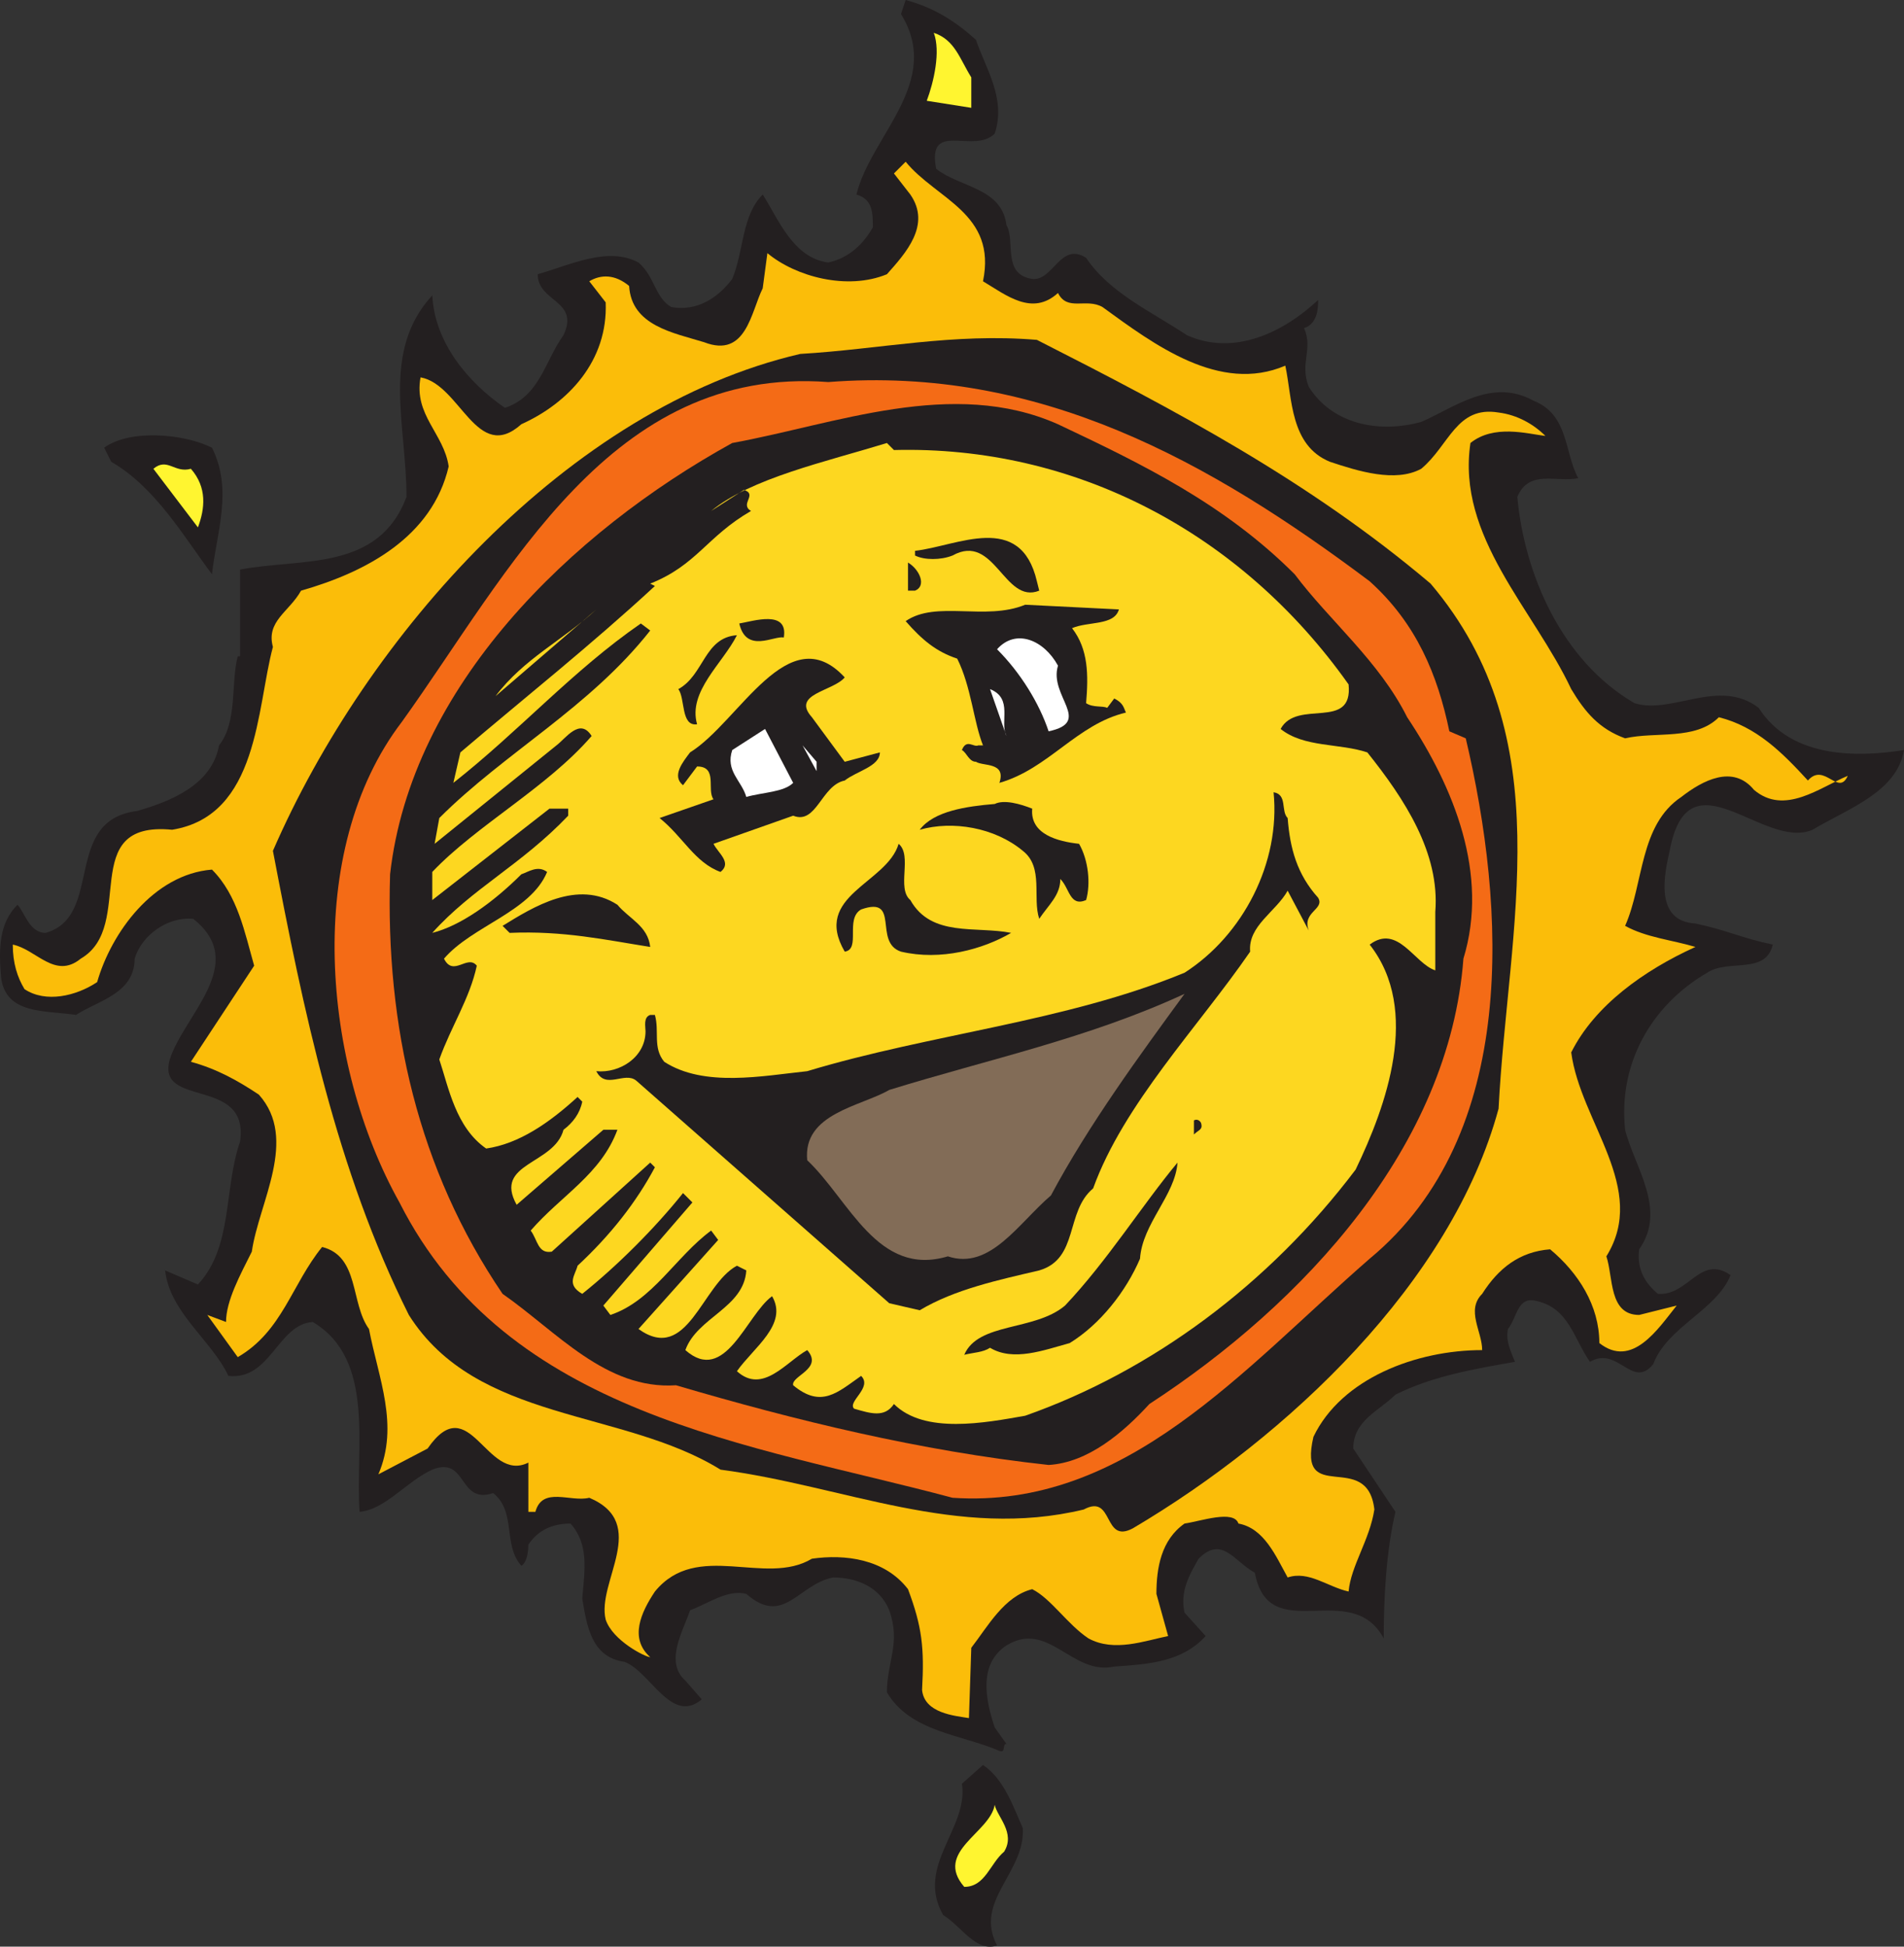 <svg xmlns="http://www.w3.org/2000/svg" width="609.341" height="622.883"><rect width="100%" height="100%" fill="#333333" stroke="none"/><path fill="#231f20" fill-rule="evenodd" d="M312.34 12.75c3 9 9.75 18.75 6 30-6.75 6.75-21.75-4.5-18.75 11.25 7.5 6 21 6 22.5 18 3 5.25-1.5 15.75 8.25 17.25 6.75.75 9-12 17.25-6.75 7.5 11.25 21 17.25 32.25 24.75 15 6.75 30.75-.75 42-11.25 0 2.25 0 7.5-4.5 9 3 6.75-1.5 11.25 1.5 18.75 7.5 12 22.5 15 36 11.25 10.5-4.5 22.5-14.25 36-6.75 11.25 4.5 9.75 16.5 14.25 24.75-6.75 1.5-15.75-3-19.5 6 2.25 24.75 14.25 52.5 37.5 66 12 3.75 27-8.25 39.75 1.5 10.5 16.5 32.25 15.75 46.5 13.5-2.25 13.5-18 18.75-29.25 25.5-15.75 6.75-39.75-25.5-45.75 6.75-1.5 6.75-5.25 22.5 8.25 23.25 10.5 2.25 14.25 4.5 24.75 6.75-2.25 9.75-14.25 4.5-21 9-18 10.5-28.5 29.25-26.25 50.25 3 12 13.5 25.5 4.5 38.25-.75 6 1.5 10.5 6 14.25 9.75.75 13.5-12.75 23.25-6-4.5 11.25-20.25 16.5-24.75 28.5-6.75 8.25-11.25-6-20.25-.75-5.25-7.5-6.75-17.25-17.25-19.5-6-1.5-6 5.25-9 9-.75 3.75.75 6.75 2.25 10.5-12.75 2.25-26.25 4.5-38.25 10.5-5.25 5.25-13.5 8.25-13.5 17.25l13.5 20.25c-3 12.75-3.75 27.75-3.75 40.5-10.5-19.5-36.75 3-41.25-21-6.75-3.75-10.5-12-18-4.5-3 5.25-6 10.5-4.5 17.25l6.75 7.5c-7.5 8.25-18 9-29.25 9.75-13.5 3-21-15-34.5-6.75-9 6-6.75 17.25-3.75 26.25l3.75 5.25c-1.5 0 0 3-2.25 2.25-12-5.25-28.5-6-36-18.75 0-9.75 4.5-15.75.75-26.25-3-7.5-10.5-10.5-18-10.5-11.25 2.25-15.75 15.75-27.75 5.25-6-1.5-12 3-18 5.25-2.25 6.75-8.25 16.5-1.5 22.5l5.25 6c-9.75 8.25-16.5-9-24.75-12-10.5-1.5-12-11.25-13.5-20.25.75-9 2.25-17.25-3.75-24-6 0-10.5 2.25-13.5 6.75 0 3-.75 6-2.25 6.75-6-6.75-1.5-17.25-9-23.25-11.25 3.75-8.25-12-19.5-7.5-8.25 3.75-15 12.75-23.25 13.5-1.5-20.25 5.25-48.75-15-60.75-11.25.75-13.5 18.75-27 17.25C67.84 429 54.34 420 52.84 406.5l10.5 4.5c11.25-12 8.25-30.75 13.5-45.75 3-21-27-10.5-22.5-26.25 4.5-14.25 25.5-30.75 7.5-45-8.25-.75-16.5 5.25-18.75 12.75 0 11.25-12 13.5-18.75 18-9.75-1.5-22.5 0-24-12-.75-9-.75-17.25 5.25-23.25 2.25 2.25 3.75 9 9 9 18.75-5.25 5.25-36 29.25-39 10.5-3 24-8.25 26.25-21 6-7.5 3.75-20.25 6-28.5h.75v-27.75c19.5-3.75 44.25.75 53.25-23.25 0-23.25-8.25-46.5 8.25-64.5.75 15 11.25 27.75 23.25 36 11.25-3.75 12.75-15 18.75-23.25 5.25-11.25-8.25-10.5-8.25-19.5 10.5-3 22.5-9 32.25-3.75 5.25 4.5 5.25 11.25 10.5 14.25 8.25 1.5 15-3 19.5-9 3.75-9 3-20.25 9.75-27 5.25 8.25 9.75 20.25 21 21.75 6.75-1.5 11.25-6 14.25-11.25 0-4.5 0-9-5.25-10.5 4.5-18.75 27.75-36 14.25-57.75l1.5-4.5c8.25 2.25 15 6 22.5 12.75"/><path fill="#fff530" fill-rule="evenodd" d="M310.84 24.75v9.75l-14.25-2.25c2.25-6 4.5-15.75 2.25-21.75 6.75 2.25 8.25 8.25 12 14.25"/><path fill="#fbbd09" fill-rule="evenodd" d="M314.59 90c7.5 4.5 15.75 11.25 24 3.75 3 6 9 1.5 14.25 4.5 16.5 12 37.5 27.75 58.5 18.75 2.25 10.5 1.5 25.5 14.25 30.75 9 3 21 6.75 29.25 2.25 9-7.5 11.25-20.25 24.75-18 6 .75 11.25 3.75 15 7.5-6-.75-16.5-3.75-24 2.25-4.5 30 20.25 53.25 32.25 78.75 4.5 7.5 9 12.75 17.25 15.75 9.75-2.25 22.5.75 30-6.75 12 3 20.25 11.25 28.5 20.25 5.25-6 9.75 5.25 12.75-1.5-9 3.75-20.25 12.75-30 4.5-6.75-8.25-16.5-3-23.25 2.25-13.5 9-12 27.75-18 41.25 6.75 3.75 15 4.5 22.5 6.75-16.5 7.5-32.25 18.75-39.75 33.75 3 22.5 24.75 43.5 11.25 65.25 2.25 6.75.75 18.75 10.5 18.75l12-3c-6 7.5-14.25 20.25-24.75 12 0-12-6.75-22.5-15.75-30-9.75.75-16.5 6-21.75 14.25-5.25 5.25 0 12 0 18-21 0-45 9-54 27.75-5.25 22.5 17.25 3.75 19.5 23.25-1.5 9.75-7.5 18-8.25 26.25-6.75-1.5-12.75-6.75-19.5-4.5-3.75-6.75-7.5-15.75-15.75-17.25-1.5-4.5-12-.75-17.25 0-7.5 5.25-9 14.25-9 22.5l3.75 13.5c-7.5 1.5-17.25 5.25-25.5.75-6.75-4.5-12-12.75-18-15.75-9 2.25-14.25 12-19.5 18.75l-.75 22.5c-4.5-.75-14.25-1.5-15-9 .75-13.5 0-20.25-4.5-32.25-7.5-9.75-20.25-11.25-30.75-9.75-15 9-36.75-6-50.25 10.5-4.5 6.75-8.25 15-1.5 21-1.5 0-12-5.25-14.25-12-3-12 14.25-30.75-5.25-39-6 1.5-15-3.75-17.25 4.5h-2.25V468c-13.5 6.75-18.75-24-32.25-4.5l-15.75 8.25c6.75-15.75 0-30.75-3-46.5-6-8.25-3-23.25-15-26.25-9.75 12-12.75 27-27 35.25l-9.75-13.5 6 2.25c0-6.75 4.5-15 8.25-22.5 2.25-15.75 15-36 2.25-50.25-6.75-4.5-13.5-8.25-21.75-10.5L81.34 309c-3-10.5-5.25-22.5-13.5-30.75-18.75 1.5-32.25 20.25-36.75 36-6.75 4.5-16.5 6.75-23.25 2.25-2.25-3.75-3.75-8.25-3.75-14.25 7.5 1.5 13.5 11.25 21.75 4.5 18-10.5-1.5-44.25 29.25-41.25 27.75-4.5 27-39 32.25-58.5-2.25-8.25 5.25-11.25 9-18 21-6 42-17.25 47.25-39.75-1.5-10.5-11.25-16.5-9-28.5 12.75 2.25 18 27.75 32.25 15 15-6.75 27.75-20.25 27-39L188.59 90c3.75-2.25 8.25-2.25 12.75 1.5.75 12.75 14.25 15 24 18 13.5 5.25 15-9.75 18.75-17.25l1.5-11.25c9 7.5 25.5 12 38.25 6.75 6-6.75 14.25-15.75 7.5-25.5l-5.25-6.75 3.75-3.75c9.75 12 29.25 16.5 24.75 38.25"/><path fill="#231f20" fill-rule="evenodd" d="M331.84 108.75c44.25 22.5 87 45 126 78 42 49.5 24.75 109.5 21.75 168-15 55.5-67.5 105-117 134.25-9.75 5.25-6-11.25-15.75-6-40.5 9.75-76.5-7.5-116.25-12.75-31.5-19.5-78-15-99.75-49.5-23.25-46.5-33.75-97.5-43.5-148.5 30-69 94.5-141.75 168.75-159 25.5-1.5 48.75-6.75 75.75-4.5"/><path fill="#f46b16" fill-rule="evenodd" d="M438.34 186c15 13.5 21.75 30 25.5 48l5.25 2.25c12.75 54 17.25 126.75-30.75 166.5-40.5 35.25-78 80.25-133.5 76.5-64.5-17.25-142.5-26.25-177-94.5-24.75-44.25-30.75-112.5.75-153.75 34.5-48 66.75-114 136.5-108.75 67.5-5.25 122.25 25.5 173.25 63.75"/><path fill="#231f20" fill-rule="evenodd" d="M414.34 183.75c11.25 15 27 27.75 36 45.75 15 22.5 26.25 50.25 18 77.25-4.5 60-51 110.25-100.5 142.5-8.25 9-19.5 18.75-32.25 19.5-41.25-4.5-81-14.25-119.25-25.5-22.5 1.5-38.25-17.25-55.5-29.25-27-39.75-37.5-85.5-36-134.25 6.75-60 57.75-109.5 109.5-138 33-6 70.5-21 104.25-6 27 12.75 53.25 25.5 75.75 48m-346.5-40.5c6.75 13.5 1.5 27 0 40.5-9-12-18-27.75-32.25-36l-2.25-4.5c8.25-6 25.5-4.5 34.5 0"/><path fill="#fdd720" fill-rule="evenodd" d="M286.09 144c57.75-1.5 111 26.25 145.5 75 1.5 15-16.5 4.5-21.75 14.25 7.5 6 18.75 4.5 27.75 7.5 12 15 23.25 32.25 21.75 51v18.75c-6.75-2.25-12-15-21-8.25 16.5 21 5.25 51.75-4.5 72-27.75 36.75-65.25 64.5-105.75 78.75-12.75 2.25-32.25 6-42-3.75-3 4.5-7.5 3-12.75 1.5-2.25-2.25 6-6.75 2.25-10.5-7.5 5.25-12.75 10.5-21.75 3-.75-3 9.75-5.25 4.5-11.25-6.75 3.75-14.25 14.25-22.5 6.75 5.25-7.5 16.5-15 11.25-24-8.25 6-15 28.5-27.75 17.25 3.75-10.5 18.75-13.5 19.5-25.5l-3-1.5c-11.25 6-15.75 31.5-31.5 20.25l25.5-28.5-2.25-3c-11.25 8.25-18.75 22.5-32.25 27l-2.25-3 28.5-33-3-3c-9 11.25-21 23.25-32.25 32.25-5.25-3-2.25-6-1.5-9 10.5-9.75 18.75-20.25 24.75-31.5l-1.5-1.5-31.5 28.5c-4.5.75-4.5-3.75-6.75-6.75 9.75-11.25 22.5-18 27.75-32.25h-4.5l-27.75 24c-7.5-13.5 12-12.75 15-24 3-2.25 5.25-5.25 6-9l-1.5-1.5c-9 8.25-18.75 15-29.25 16.5-9.75-6.75-12-19.5-15-28.5 3.75-10.5 9.75-19.5 12-30-3-3.75-7.5 3.75-10.5-2.25 9-10.5 27.75-15 33-27.75-3-2.25-6 0-8.25.75-9 9-19.5 16.5-28.5 18.75 12.75-14.25 28.5-21.75 43.5-37.5v-2.25h-6L138.34 288v-9c14.25-15 36.75-27 51-43.5-3.75-6-8.25.75-11.25 3l-39 31.5 1.5-8.25c21-21 48-35.25 67.5-60l-3-2.25c-21.75 15-39 34.5-60 51l2.25-9.75c20.25-17.25 42-34.5 62.25-53.25l-1.5-.75c15-6 18-15 32.25-23.25-3.75-2.25 2.25-5.25-2.25-6.75l-10.5 6.75c12.75-10.5 36.75-15.75 56.25-21.75l2.25 2.25"/><path fill="#fff530" fill-rule="evenodd" d="M61.09 150c5.25 6 4.5 12.75 2.25 18.75L49.09 150c4.5-3.75 6.75 1.5 12 0"/><path fill="#231f20" fill-rule="evenodd" d="M332.59 189c-11.25 4.5-14.25-18.75-27.75-11.25-3.75 1.5-9 1.5-12 0v-1.5c13.5-1.5 33.75-12.75 39 9.75l.75 3"/><path fill="#fdd720" fill-rule="evenodd" d="M205.09 173.25 175.84 201l29.25-27.75"/><path fill="#231f20" fill-rule="evenodd" d="M292.84 189h-2.25v-9c3.75 2.25 6 7.5 2.25 9"/><path fill="#fdd720" fill-rule="evenodd" d="m201.34 186-8.25 6.75 8.25-6.75"/><path fill="#231f20" fill-rule="evenodd" d="M358.09 195c-1.5 5.25-9.75 3.75-15 6 5.25 6.75 5.25 15 4.5 24 2.25 1.5 5.25.75 6.75 1.5l2.25-3c3 1.5 3 3 3.75 4.5-15.75 3.75-24.75 18-40.5 22.5 2.25-6.75-5.25-5.25-7.5-6.75-2.25 0-3-3-4.5-3.75 1.5-3.75 3.75-.75 5.25-1.5h1.5c-3-7.5-3.75-18.75-8.25-27.75-6.75-2.25-11.25-6-16.5-12 9.75-6.75 25.5 0 38.25-5.25l30 1.5"/><path fill="#fdd720" fill-rule="evenodd" d="M158.59 222.75c9-12 21.75-18 32.25-27.75l-32.25 27.75"/><path fill="#231f20" fill-rule="evenodd" d="M250.84 204c-3-.75-12 5.25-14.25-4.5 4.5-.75 15.75-4.5 14.25 4.5m-15-.75c-4.5 9-15.75 18-12.75 28.5-5.25.75-3.75-8.25-6-11.25 8.25-4.5 8.25-16.5 18.75-17.25"/><path fill="#fff" fill-rule="evenodd" d="M338.59 213c-3 9.75 11.25 18-3 21-3-9-9-18.75-16.5-26.25 6-6.75 15-3 19.5 5.25"/><path fill="#231f20" fill-rule="evenodd" d="M270.34 216.75c-3.75 4.5-17.25 5.25-10.5 12.75l10.5 14.25 11.25-3c0 4.5-7.5 6-11.25 9-7.5 1.5-9 14.25-16.5 11.25l-25.5 9c1.5 3 6 6 2.25 9-8.25-3-12-11.25-19.5-17.25l17.25-6c-2.25-3 1.5-10.5-5.25-10.5l-4.5 6c-3.75-3 0-7.5 2.25-10.5 15.75-9.75 31.5-43.5 49.5-24"/><path fill="#fff" fill-rule="evenodd" d="m322.09 235.5-5.25-15c7.5 3 3 10.5 5.25 15m-68.25 15c-3 3-9.75 3-15 4.5-1.5-5.25-6.75-8.25-4.5-15l10.5-6.75 9 17.25m7.5-3.75-4.5-8.25 4.5 5.25zm0 0"/><path fill="#231f20" fill-rule="evenodd" d="M412.09 261.75c.75 9.75 3 18 9.75 25.5 2.25 3.75-5.25 4.5-3 10.5L412.09 285c-3.75 6.75-12.75 11.25-12 19.5-16.5 24-40.5 48.75-50.25 75.75-9 7.5-4.5 22.5-17.25 26.25-12.75 3-27 6-38.25 12.75l-9.75-2.25-81-71.25c-3.75-3-9.75 3-12.75-3 7.5.75 15.75-4.5 15.75-12.75 0-1.5-.75-4.5 1.5-5.25h1.5c1.5 5.25-.75 10.5 3 15 12.75 8.25 31.5 4.5 45.75 3 39.75-12 82.5-15.75 120.75-31.5 18.75-12 30.75-35.25 28.5-57.75 4.5.75 2.25 6 4.5 8.25"/><path fill="#231f20" fill-rule="evenodd" d="M345.34 270c3 5.25 3.75 12.75 2.25 18-5.25 2.25-5.25-3.75-8.25-6.75 0 5.25-3.75 8.25-6.75 12.75-2.25-6.75 1.5-16.5-5.25-21.75-9-7.5-22.5-9.75-33-6.75 4.5-6 15-7.5 24-8.25 3-1.5 8.25 0 12 1.5-.75 8.25 8.25 10.5 15 11.25m-54 18c6.75 12 21 8.25 32.25 10.5-9 5.25-22.5 9-35.25 6-9-3 0-18-12.75-13.5-5.25 3 0 12.75-5.25 13.5-10.5-18 13.5-21.75 17.25-34.5 4.5 3.75-.75 14.25 3.75 18m-83.25 15c-14.25-2.25-27.75-5.25-45-4.5l-2.25-2.25c9.75-6 24-15 36.75-6.75 3.75 4.5 9.75 6.75 10.5 13.5"/><path fill="#826c57" fill-rule="evenodd" d="M336.34 382.5c-10.5 9-19.5 24-33 19.5-22.5 6.75-31.5-18-45-30.75-1.5-15 17.25-17.25 26.25-22.5 31.5-9.75 63.75-16.5 94.5-30.75-14.25 19.5-30.75 42-42.75 64.5"/><path fill="#231f20" fill-rule="evenodd" d="M384.34 359.25c.75 2.25-.75 2.25-2.25 3.75v-4.5c1.5-.75 2.25.75 2.25.75m-7.5 12.75c-.75 10.5-11.25 19.5-12 30.75-4.5 10.5-12.75 21-22.5 27-8.25 2.25-18 6-25.5 1.5-2.25 1.5-5.25 1.5-8.25 2.25 4.5-10.5 22.5-7.5 32.25-15.75 13.5-14.25 24.75-32.25 36-45.75m-49.5 213c.75 14.25-15.75 23.25-8.25 37.5-6.75 2.25-11.25-6-17.25-9.75-9-15.75 8.25-27.75 6-42l6.75-6c6.75 4.5 9.75 13.5 12.75 20.25"/><path fill="#fff530" fill-rule="evenodd" d="M321.34 592.5c-4.5 3.75-6 11.25-12.75 11.25-9.75-11.25 8.25-17.25 9.75-26.25.75 3.75 6.75 9 3 15"/></svg>
